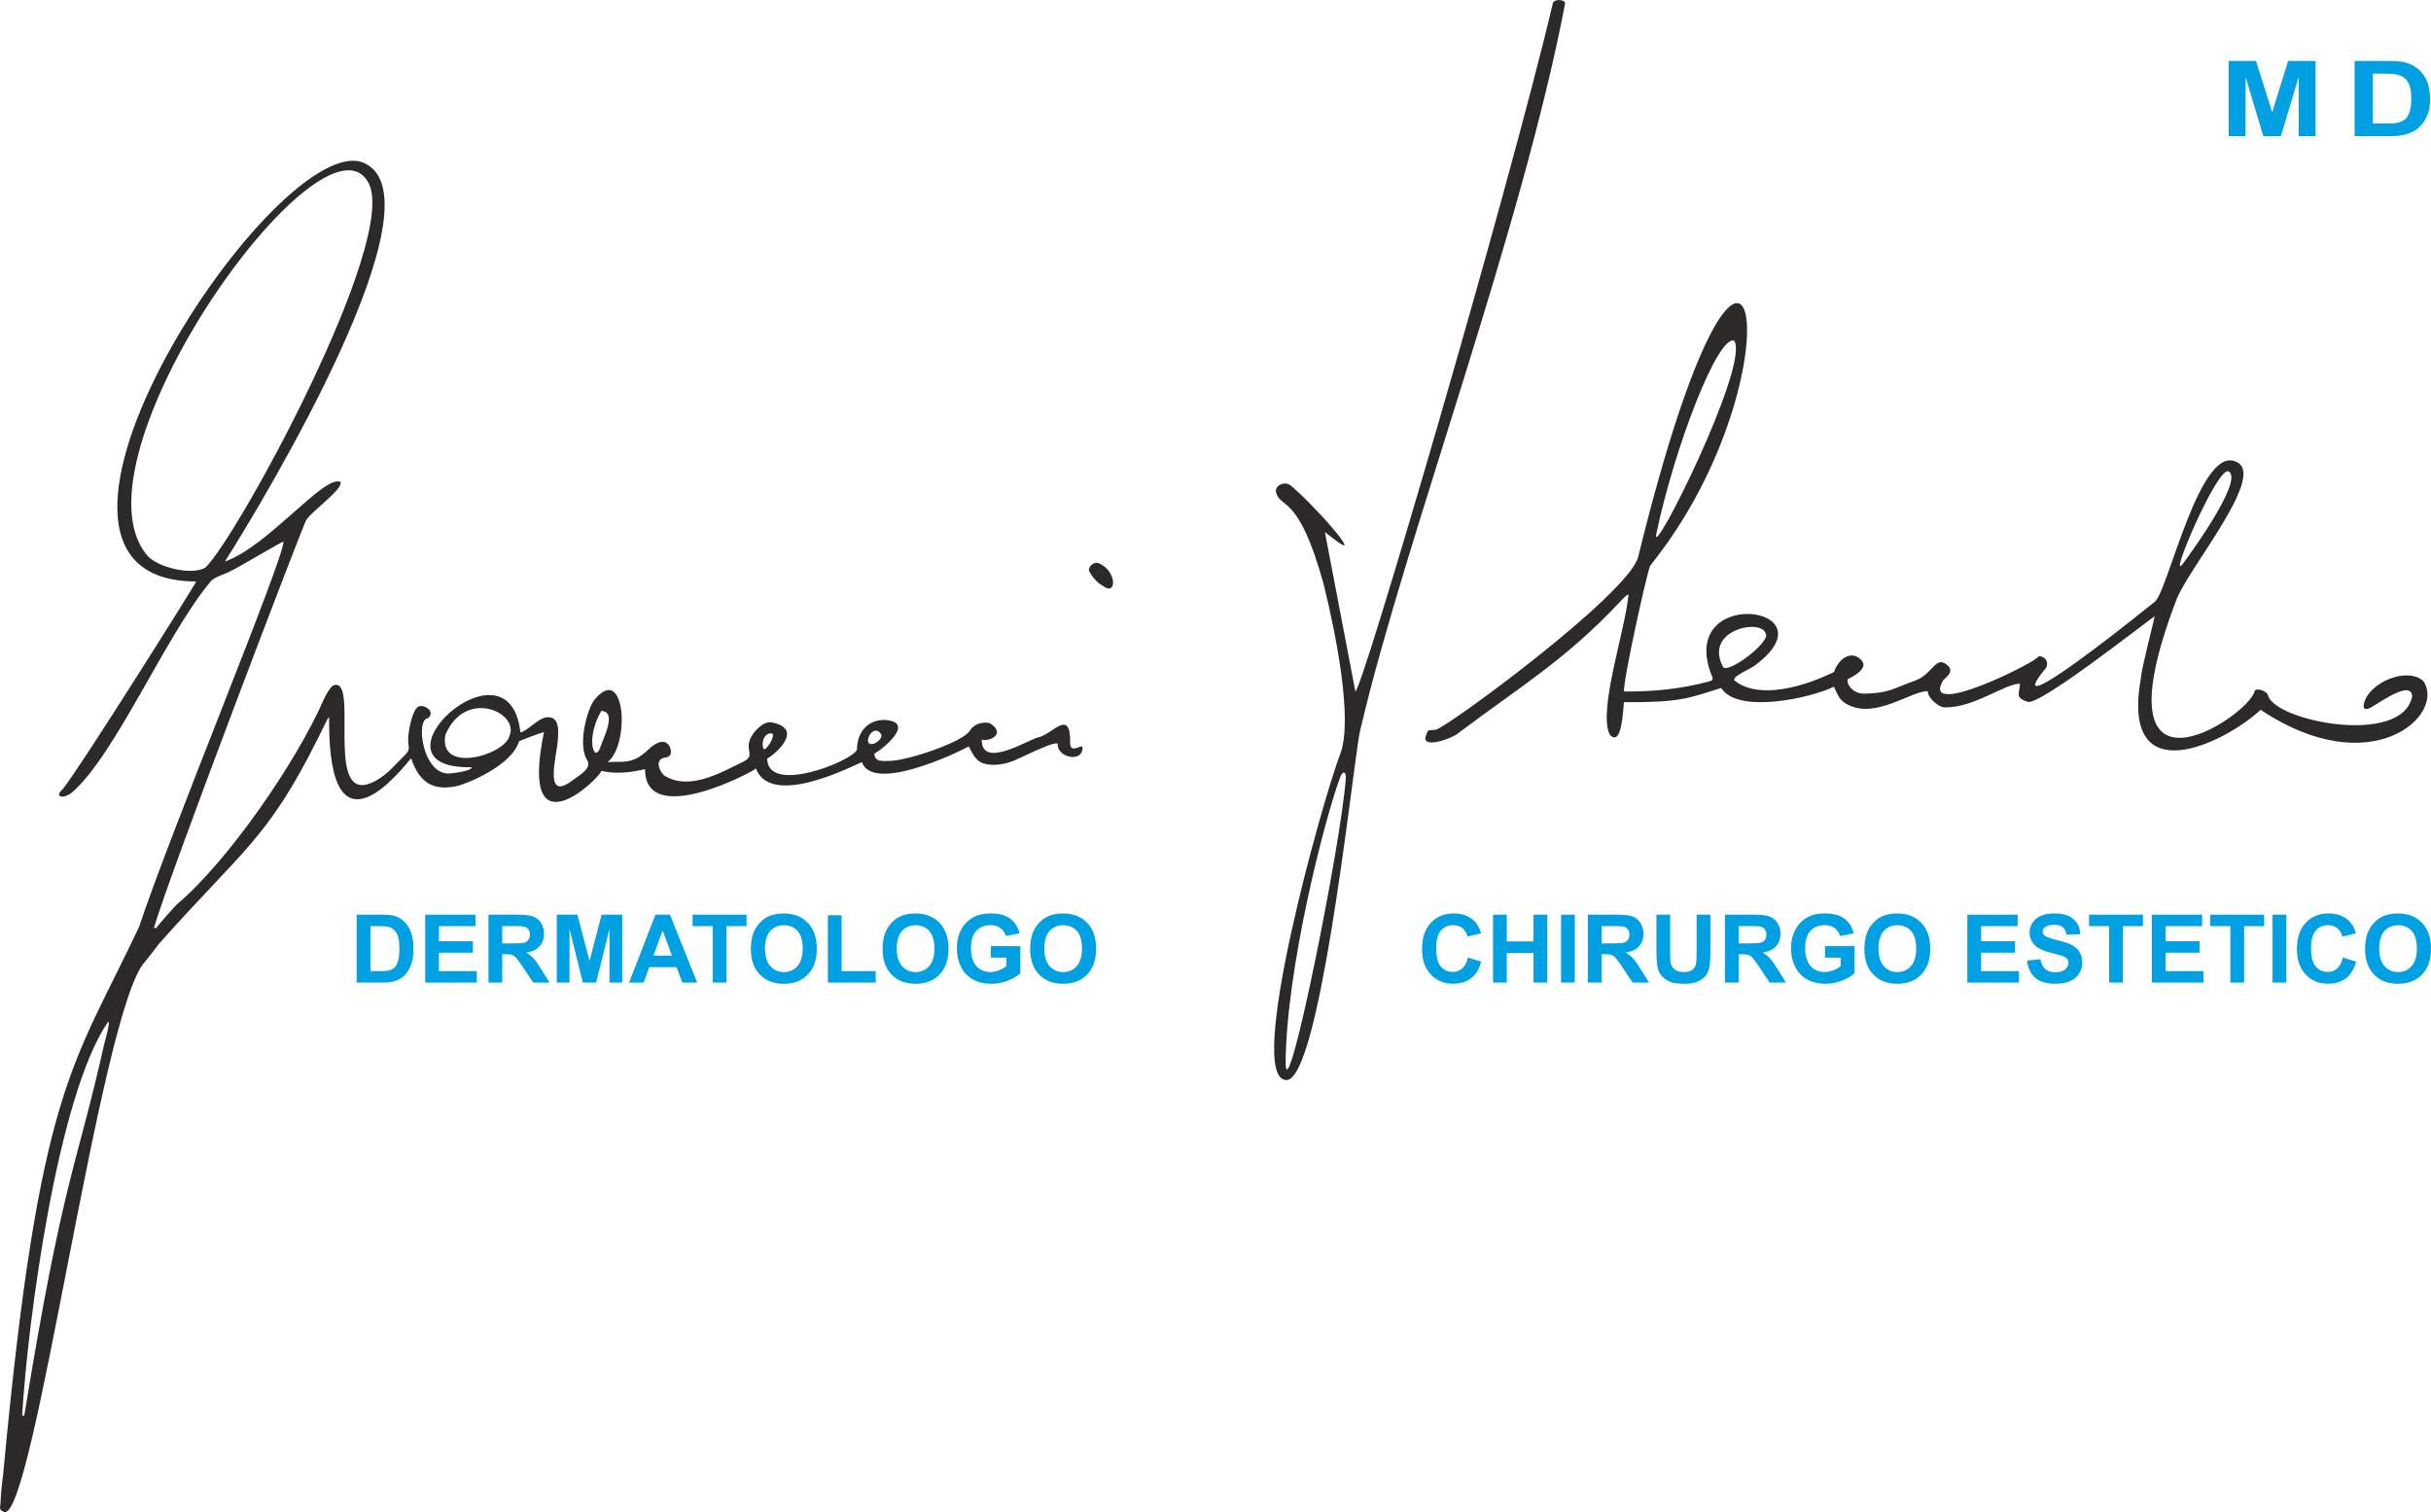 <?xml version="1.0" encoding="UTF-8"?>
<!DOCTYPE svg PUBLIC "-//W3C//DTD SVG 1.1//EN" "http://www.w3.org/Graphics/SVG/1.1/DTD/svg11.dtd">
<!-- Creator: CorelDRAW 2021 (64-Bit) -->
<svg xmlns="http://www.w3.org/2000/svg" xml:space="preserve" width="43.741mm" height="27.21mm" version="1.1" style="shape-rendering:geometricPrecision; text-rendering:geometricPrecision; image-rendering:optimizeQuality; fill-rule:evenodd; clip-rule:evenodd"
viewBox="0 0 1407.9 875.81"
 xmlns:xlink="http://www.w3.org/1999/xlink"
 xmlns:xodm="http://www.corel.com/coreldraw/odm/2003">
 <defs>
  <style type="text/css">
   <![CDATA[
    .fil0 {fill:#2B2A29}
    .fil1 {fill:#00A0E3;fill-rule:nonzero}
   ]]>
  </style>
 </defs>
 <g id="Livello_x0020_1">
  <g id="_2547912244800">
   <g>
    <path class="fil0" d="M14.08 819.89l-1.26 -0.16c3.34,-55.64 20.81,-186.53 49.94,-228.11 1.2,0.5 -2.15,11.94 -2.38,12.96 -16.01,71.78 -23.76,76.48 -46.31,215.32zm427.91 -386.57c0.96,3.38 8.12,-8.43 4.81,-8.58 -4.12,-0.2 -5.89,4.78 -4.81,8.58zm61.36 -2.76c2.64,1.79 8.43,-2.97 6.88,-5.48 -3.92,-5.78 -9.52,3.12 -6.88,5.48zm-245.42 -4.96c11.69,-27.49 43.19,-12.69 37.1,0.69 -2.6,10.87 -41.22,22.42 -37.1,-0.69zm90.29 -13.82c9.42,0.22 1,16.12 -0.27,20.27 -3.43,11.23 -9.37,-3.67 0.27,-20.27zm-262.72 -89.82c-48.21,-55.54 101.93,-264.82 127.94,-216.02 17.78,33.31 -76.27,205.48 -94.45,222.77 -8.1,4.84 -27.87,-0.28 -33.49,-6.75zm-5.01 214.98c-38.05,80.91 -57.73,91.96 -78.67,317.12 -0.47,2.91 -1.49,12.82 -1.48,15.7 0.01,3.26 -1.52,4.33 1.87,5.88 17.05,7.79 55.89,-292.17 81.92,-318.8 0.45,-0.47 8,-10.24 8.06,-10.36 48.66,-54.75 62.57,-60.26 91.65,-118.27 0.47,-0.93 5.63,-11.22 5.63,-11.34 0.96,-1.73 1.3,-1.63 1.14,0 -0.42,85.46 43.49,26.63 47.48,22.3 4.67,13.55 12.1,19.14 26.43,16.11 5.68,-1.2 31.77,-11.75 36.03,-25.81 0.61,-0.64 12.62,-5.04 14.51,-5.49 -14.81,71.5 31.61,27.59 33.25,22.5 7.64,1.82 16.2,1.12 25.27,-1 0,35.23 64.64,0.38 64.25,-0.44 8.85,24.16 60,-3.61 61.37,-3.61 6.24,17.72 54.2,-4.91 61.85,-9.1 1.98,3.63 3.79,8.36 8.67,9.87 5.34,1.66 12.21,0.51 17.66,-1.71 4.65,-1.9 26.2,-12.97 25.17,-9.17 0,7.3 14.44,10.84 14.44,1.45 -0.71,-2.06 -6.92,4.16 -7.22,-2.17 0.43,-21.17 -10.3,-5.13 -18.37,-3.58 -5.43,1.06 -33.01,18.88 -32.81,1.38 4.14,1.33 14.51,-3.3 4.73,-9.51 -4.2,-1.23 -9.41,0.55 -11.58,4.22 -3.98,6.75 -36.54,17.53 -46.45,17.58 -3.92,0.02 -8.87,0.9 -8.87,-4.31 1.23,0 23.38,-16.3 8.71,-19.09 -10.05,-1.91 -18.81,4.77 -18.81,16.93 -2.93,6.72 -51.98,26.31 -51.98,5.06 1.31,-0.03 23.39,-16.75 2.63,-20.89 -4.64,-0.93 -10.03,4.78 -11.96,8.49 -4.16,7.96 3.1,10.57 -4.87,14.45 -13.03,6.33 -30.86,16.69 -45.14,8.01 -1.34,-0.81 -3.62,-4.23 -3.54,-6.82 0.15,-4.69 5.73,-3.3 5.87,-4.66 3.22,-0.33 0.56,-15.77 -12.14,-3.47 -8.99,8.69 -15.09,6.38 -23.27,7.01 13.44,-10.78 10,-58.93 -8.26,-35.3 -4.62,7.78 -8.67,25.93 -3.71,33.96 3.15,5.09 -4.42,8.85 -8.06,11.67 -17.3,13.37 -9.57,-13.24 -8.87,-22.58 0.4,-5.37 1.4,-14.82 -6.8,-13.67 -4.65,0.65 -11.77,8.64 -14.83,8.64 -6.58,-58.88 -92.99,21.67 -28.15,20.22 -0.05,2.14 -10.82,3.67 -13.7,3.63 -15.04,-0.2 -18.84,-31.51 -11.74,-31.96 5.14,-4.06 -3.12,-8.94 -5.99,-6.4 -3.31,2.93 -5.34,13.84 -5.41,18.5 -0.08,5.29 1.82,5.67 -2.28,9.6 -4.89,4.69 -8.25,9.12 -13.87,12.84 -35.26,23.36 -10.86,-59.95 -27.19,-53.55 -1.73,0.68 -4.75,6.29 -5.46,7.91 -15.86,36.42 -55.63,93.98 -85.2,118.94 -1.25,1.23 -11.81,12.94 -11.83,13.62l-1.44 0c8.65,-29.98 86.48,-233.77 88.28,-236.41 3.79,-5.55 21.7,-18.04 19.73,-21.95 -9.27,-4.45 -41.94,37.36 -66.86,46.09 25.22,-39.81 126.18,-209.06 81,-230.62 -49,-23.41 -225.73,242.18 -97.6,242.18 0,0.72 -66.74,107.13 -77.44,120.42 -4.58,3.82 -0.79,6.09 5.07,2.14 25.41,-21.58 54.97,-92.22 81.02,-122.94 1.66,-1.95 8.17,-4.07 10.74,-5.33 6.18,-3.03 30.11,-17.4 31.15,-17.4 0,10.48 -65.44,168.21 -83.72,223.3z"/>
    <path class="fil0" d="M1022.6 367.07c3.09,4.19 -20.39,22.61 -24.55,19.49 -11.98,-21.98 22.63,-28.64 24.55,-19.49zm268.07 -94.05c9.44,5.08 -25.1,51.76 -26.68,53.74 -8.42,10.53 20.4,-57.12 26.68,-53.74zm-286.28 -75.68c9.12,14.19 -48.97,130.01 -45.12,111.73 10.66,-50.55 35.69,-115.4 45.12,-111.73zm243.44 159.59c0.02,1.16 -7.75,30.7 -7.93,35.76 -12.16,67.53 48.51,37.79 69.32,18.42 64.26,42.79 107.13,3 94.42,-16.45 -8.97,-8.79 -31.64,0.28 -34.58,12.9 -0.89,3.83 1.63,3.64 4.47,1.94 7.15,-4.26 22.97,-15.41 23.46,-6.17 -5.7,28.97 -79.07,14.46 -83.39,-0.41 -0.96,-3.31 -7.5,-4.61 -7.88,-2.61 -2.8,14.28 -94.22,75.35 -45.23,-53 6.89,-18.05 50.46,-69.78 35.8,-79.2 -21.71,-13.95 -40.55,74.2 -48.28,80.36 -9.03,7.22 -60.79,48.92 -68.76,48.92l-0.72 -0.72c0,-1.77 4.5,-7.65 5.62,-8.82 3.02,-3.13 1.03,-7.79 -3.45,-7.79 -0.05,2.8 -68.19,36.91 -55.56,14.29 0.9,-1.6 7.27,-4.97 2.79,-9 -6.92,-6.21 -8.46,5.07 -18.58,8.73 -13.2,4.78 -15.48,7.42 -29.56,7.65 -8.2,0.14 -11.29,-7.83 -9.19,-8.68 3.13,-1.31 11.58,-6.21 7.53,-10.6 -5.95,-6.48 -13.5,-0.75 -15.95,6.75 -23.37,11.34 -46.29,14.63 -57.91,4.69l0.27 -0.84c0.03,-1.6 9.56,-6 11.31,-7.28 48.26,-35.28 -46.49,-47.33 -24.13,6.49 0.5,1.2 -0.46,2.2 -1.85,2.4 -16.64,4.48 -33.06,6.01 -49.35,5.83 -0.49,-6.32 12.59,-65.95 15.12,-72.75 0.03,-0.08 3.82,-5.02 4.32,-5.61 85.26,-111.49 53.84,-265.19 -11.26,0.65 -6.6,22.34 -111.65,99.19 -117.11,99.84 -4.62,0.55 -4.52,-0.63 -5.9,3.92 -2.23,7.31 15.55,1.41 19.82,-2.63 35.62,-26.8 61.05,-41.68 92.53,-75.15 1.47,-1.57 6.16,-6.84 4.92,-2.98 -2.01,20.11 -17.64,66.29 -10.63,79.76 7.12,7.63 7.69,-15.27 8.17,-18.84 33.37,0.15 37.32,-2.36 56.34,-8.23 9.57,15.34 52.43,5.71 65.24,-0.77 2.46,4.9 2.9,8.17 9.14,10.95 16.11,7.16 35.6,-8.38 45.2,-8.38 0,3.71 6.01,9.32 9.71,9.42 16.71,0.46 35.12,-13.75 43.71,-13.75 0,5.15 -3.46,8.1 4.57,10.55 6.84,2.09 64.25,-42.96 73.38,-49.57z"/>
    <path class="fil0" d="M744.57 616.67c0,-54.66 22.76,-143.17 31.77,-167.06 1.66,-3.43 3.41,-2.69 3.06,1.44 -2.76,37.86 -33.47,190.48 -34.82,165.62zm154.79 -614.92c-25.32,107.68 -113.15,407.39 -114.46,398.44l-17.6 -92.05c1.51,1.12 10.7,8.68 11.36,7.67 0,-4.22 -27.84,-32.96 -32.12,-35.22 -2.72,-1.44 -7.69,0.03 -7.65,4.17 2.6,10.54 12.94,0.13 27.66,53.45 6.98,28.13 17.22,78.78 9.61,98.58 -10.47,27.23 -55.37,188.26 -31.18,188.75 18.91,0.38 36.99,-167.64 42.18,-199.77 0.35,-2.18 0.99,-4.34 1.51,-6.56 25.04,-106.07 92.54,-285.41 117.65,-416.66 0.92,-3.03 -6.17,-3.44 -6.96,-0.8z"/>
    <path class="fil0" d="M630.6 330.25c0,-2.41 3.13,-5.15 5.79,-4.02 10.69,4.52 10.47,19.59 2.2,13 -3.64,-2.12 -6.21,-5.2 -8,-8.98z"/>
   </g>
   <path class="fil1" d="M206.57 529.75l14.49 0c3.26,0 5.76,0.24 7.47,0.75 2.3,0.68 4.27,1.89 5.92,3.62 1.65,1.73 2.89,3.86 3.75,6.37 0.85,2.51 1.28,5.61 1.28,9.3 0,3.24 -0.4,6.03 -1.21,8.37 -0.98,2.87 -2.38,5.18 -4.2,6.95 -1.37,1.35 -3.23,2.39 -5.57,3.14 -1.75,0.56 -4.08,0.83 -7.01,0.83l-14.92 0 0 -39.34zm7.97 6.65l0 26.04 5.91 0c2.21,0 3.8,-0.13 4.78,-0.38 1.29,-0.32 2.35,-0.87 3.2,-1.64 0.85,-0.77 1.54,-2.03 2.07,-3.79 0.54,-1.76 0.8,-4.17 0.8,-7.21 0,-3.04 -0.26,-5.37 -0.8,-6.99 -0.53,-1.63 -1.28,-2.89 -2.24,-3.81 -0.96,-0.9 -2.18,-1.53 -3.66,-1.85 -1.1,-0.25 -3.27,-0.38 -6.49,-0.38l-3.55 0z"/>
   <polygon id="_1" class="fil1" points="246.25,569.09 246.25,529.75 275.37,529.75 275.37,536.4 254.21,536.4 254.21,545.14 273.88,545.14 273.88,551.78 254.21,551.78 254.21,562.44 276.14,562.44 276.14,569.09 "/>
   <path id="_2" class="fil1" d="M282.89 569.09l0 -39.34 16.73 0c4.2,0 7.26,0.36 9.16,1.06 1.92,0.7 3.43,1.96 4.58,3.76 1.14,1.81 1.72,3.87 1.72,6.2 0,2.96 -0.86,5.39 -2.59,7.32 -1.73,1.92 -4.31,3.13 -7.75,3.63 1.71,1 3.12,2.1 4.23,3.3 1.12,1.2 2.62,3.33 4.51,6.39l4.8 7.67 -9.5 0 -5.69 -8.59c-2.04,-3.05 -3.44,-4.97 -4.2,-5.77 -0.75,-0.79 -1.55,-1.34 -2.39,-1.63 -0.85,-0.29 -2.19,-0.44 -4.02,-0.44l-1.61 0 0 16.43 -7.97 0zm7.97 -22.69l5.88 0c3.81,0 6.18,-0.17 7.14,-0.49 0.94,-0.32 1.69,-0.88 2.22,-1.67 0.54,-0.79 0.8,-1.78 0.8,-2.96 0,-1.33 -0.36,-2.39 -1.06,-3.21 -0.7,-0.82 -1.7,-1.33 -2.98,-1.54 -0.65,-0.09 -2.58,-0.14 -5.8,-0.14l-6.2 0 0 10z"/>
   <polygon id="_3" class="fil1" points="322.46,569.09 322.46,529.75 334.39,529.75 341.44,556.58 348.41,529.75 360.37,529.75 360.37,569.09 353.01,569.09 352.98,538.12 345.22,569.09 337.57,569.09 329.85,538.12 329.82,569.09 "/>
   <path id="_4" class="fil1" d="M403.77 569.09l-8.58 0 -3.4 -8.95 -15.77 0 -3.27 8.95 -8.42 0 15.27 -39.34 8.41 0 15.76 39.34zm-14.56 -15.6l-5.47 -14.56 -5.31 14.56 10.77 0z"/>
   <polygon id="_5" class="fil1" points="412.78,569.09 412.78,536.4 401.13,536.4 401.13,529.75 432.34,529.75 432.34,536.4 420.74,536.4 420.74,569.09 "/>
   <path id="_6" class="fil1" d="M434.86 549.66c0,-4.01 0.61,-7.38 1.8,-10.11 0.89,-2.01 2.12,-3.81 3.66,-5.4 1.55,-1.59 3.24,-2.77 5.08,-3.55 2.46,-1.03 5.29,-1.55 8.49,-1.55 5.81,0 10.44,1.8 13.93,5.4 3.48,3.61 5.22,8.62 5.22,15.03 0,6.37 -1.73,11.35 -5.18,14.93 -3.45,3.6 -8.08,5.39 -13.85,5.39 -5.85,0 -10.51,-1.79 -13.97,-5.37 -3.45,-3.57 -5.18,-8.5 -5.18,-14.78zm8.19 -0.26c0,4.46 1.04,7.84 3.1,10.15 2.06,2.3 4.68,3.45 7.85,3.45 3.18,0 5.78,-1.14 7.82,-3.42 2.03,-2.29 3.05,-5.71 3.05,-10.28 0,-4.52 -0.99,-7.89 -2.98,-10.1 -1.98,-2.23 -4.61,-3.33 -7.89,-3.33 -3.28,0 -5.93,1.13 -7.93,3.37 -2.01,2.25 -3.01,5.64 -3.01,10.17z"/>
   <polygon id="_7" class="fil1" points="479.46,569.09 479.46,530.08 487.42,530.08 487.42,562.44 507.15,562.44 507.15,569.09 "/>
   <path id="_8" class="fil1" d="M511.15 549.66c0,-4.01 0.61,-7.38 1.8,-10.11 0.89,-2.01 2.12,-3.81 3.66,-5.4 1.55,-1.59 3.24,-2.77 5.08,-3.55 2.46,-1.03 5.29,-1.55 8.49,-1.55 5.81,0 10.44,1.8 13.92,5.4 3.48,3.61 5.22,8.62 5.22,15.03 0,6.37 -1.73,11.35 -5.18,14.93 -3.45,3.6 -8.07,5.39 -13.85,5.39 -5.85,0 -10.51,-1.79 -13.97,-5.37 -3.45,-3.57 -5.18,-8.5 -5.18,-14.78zm8.19 -0.26c0,4.46 1.04,7.84 3.1,10.15 2.06,2.3 4.68,3.45 7.85,3.45 3.18,0 5.78,-1.14 7.82,-3.42 2.03,-2.29 3.05,-5.71 3.05,-10.28 0,-4.52 -0.99,-7.89 -2.97,-10.1 -1.98,-2.23 -4.61,-3.33 -7.89,-3.33 -3.28,0 -5.93,1.13 -7.93,3.37 -2.01,2.25 -3.01,5.64 -3.01,10.17z"/>
   <path id="_9" class="fil1" d="M573.82 554.64l0 -6.65 17.08 0 0 15.69c-1.65,1.62 -4.07,3.04 -7.22,4.27 -3.15,1.23 -6.35,1.84 -9.59,1.84 -4.11,0 -7.69,-0.86 -10.75,-2.59 -3.05,-1.73 -5.35,-4.21 -6.89,-7.43 -1.54,-3.22 -2.31,-6.72 -2.31,-10.5 0,-4.1 0.86,-7.75 2.57,-10.94 1.72,-3.19 4.23,-5.64 7.54,-7.35 2.53,-1.31 5.66,-1.96 9.41,-1.96 4.88,0 8.7,1.02 11.45,3.08 2.74,2.06 4.5,4.89 5.29,8.51l-7.91 1.48c-0.55,-1.93 -1.59,-3.46 -3.12,-4.59 -1.52,-1.12 -3.42,-1.68 -5.71,-1.68 -3.46,0 -6.22,1.1 -8.26,3.31 -2.04,2.21 -3.07,5.48 -3.07,9.81 0,4.68 1.03,8.19 3.1,10.52 2.08,2.33 4.79,3.51 8.15,3.51 1.66,0 3.32,-0.33 4.99,-0.98 1.68,-0.65 3.11,-1.45 4.3,-2.38l0 -4.99 -9.06 0z"/>
   <path id="_10" class="fil1" d="M596.62 549.66c0,-4.01 0.61,-7.38 1.8,-10.11 0.89,-2.01 2.12,-3.81 3.66,-5.4 1.55,-1.59 3.24,-2.77 5.08,-3.55 2.46,-1.03 5.29,-1.55 8.49,-1.55 5.81,0 10.44,1.8 13.93,5.4 3.48,3.61 5.22,8.62 5.22,15.03 0,6.37 -1.73,11.35 -5.18,14.93 -3.45,3.6 -8.08,5.39 -13.85,5.39 -5.85,0 -10.51,-1.79 -13.97,-5.37 -3.45,-3.57 -5.18,-8.5 -5.18,-14.78zm8.19 -0.26c0,4.46 1.04,7.84 3.1,10.15 2.06,2.3 4.68,3.45 7.85,3.45 3.18,0 5.78,-1.14 7.82,-3.42 2.03,-2.29 3.05,-5.71 3.05,-10.28 0,-4.52 -0.99,-7.89 -2.98,-10.1 -1.98,-2.23 -4.61,-3.33 -7.89,-3.33 -3.28,0 -5.93,1.13 -7.93,3.37 -2.01,2.25 -3.01,5.64 -3.01,10.17z"/>
   <path class="fil1" d="M850.17 554.59l7.69 2.36c-1.18,4.33 -3.15,7.54 -5.9,9.65 -2.75,2.1 -6.23,3.15 -10.45,3.15 -5.23,0 -9.52,-1.79 -12.89,-5.36 -3.36,-3.57 -5.05,-8.45 -5.05,-14.65 0,-6.55 1.7,-11.64 5.07,-15.26 3.38,-3.63 7.83,-5.44 13.34,-5.44 4.82,0 8.73,1.43 11.73,4.27 1.8,1.69 3.13,4.1 4.03,7.26l-7.86 1.87c-0.47,-2.03 -1.44,-3.65 -2.91,-4.83 -1.48,-1.18 -3.28,-1.77 -5.38,-1.77 -2.92,0 -5.29,1.05 -7.11,3.14 -1.82,2.09 -2.73,5.48 -2.73,10.16 0,4.96 0.89,8.51 2.68,10.61 1.8,2.11 4.12,3.17 6.99,3.17 2.11,0 3.94,-0.67 5.46,-2.01 1.52,-1.35 2.62,-3.45 3.28,-6.33z"/>
   <polygon id="_1_0" class="fil1" points="864.68,569.09 864.68,529.75 872.64,529.75 872.64,545.24 888.14,545.24 888.14,529.75 896.1,529.75 896.1,569.09 888.14,569.09 888.14,551.89 872.64,551.89 872.64,569.09 "/>
   <polygon id="_2_1" class="fil1" points="904.08,569.09 904.08,529.75 912.05,529.75 912.05,569.09 "/>
   <path id="_3_2" class="fil1" d="M919.62 569.09l0 -39.34 16.73 0c4.2,0 7.26,0.36 9.16,1.06 1.92,0.7 3.43,1.96 4.58,3.76 1.14,1.81 1.72,3.87 1.72,6.2 0,2.96 -0.86,5.39 -2.59,7.32 -1.73,1.92 -4.31,3.13 -7.75,3.63 1.71,1 3.12,2.1 4.23,3.3 1.12,1.2 2.62,3.33 4.51,6.39l4.8 7.67 -9.5 0 -5.69 -8.59c-2.04,-3.05 -3.44,-4.97 -4.2,-5.77 -0.75,-0.79 -1.55,-1.34 -2.39,-1.63 -0.85,-0.29 -2.19,-0.44 -4.02,-0.44l-1.61 0 0 16.43 -7.97 0zm7.97 -22.69l5.88 0c3.81,0 6.18,-0.17 7.14,-0.49 0.94,-0.32 1.69,-0.88 2.22,-1.67 0.54,-0.79 0.8,-1.78 0.8,-2.96 0,-1.33 -0.36,-2.39 -1.06,-3.21 -0.7,-0.82 -1.7,-1.33 -2.98,-1.54 -0.65,-0.09 -2.58,-0.14 -5.8,-0.14l-6.2 0 0 10z"/>
   <path id="_4_3" class="fil1" d="M959.29 529.75l7.97 0 0 21.31c0,3.39 0.1,5.58 0.29,6.58 0.34,1.61 1.14,2.91 2.4,3.88 1.27,0.98 3.01,1.46 5.2,1.46 2.23,0 3.91,-0.46 5.05,-1.38 1.14,-0.93 1.81,-2.05 2.04,-3.4 0.23,-1.35 0.35,-3.57 0.35,-6.68l0 -21.77 7.97 0 0 20.68c0,4.73 -0.21,8.07 -0.64,10.02 -0.43,1.95 -1.22,3.6 -2.37,4.95 -1.14,1.35 -2.68,2.41 -4.61,3.2 -1.93,0.8 -4.44,1.2 -7.54,1.2 -3.74,0 -6.58,-0.43 -8.51,-1.3 -1.93,-0.87 -3.46,-2 -4.59,-3.39 -1.13,-1.39 -1.86,-2.84 -2.21,-4.37 -0.52,-2.25 -0.78,-5.58 -0.78,-9.99l0 -21.01z"/>
   <path id="_5_4" class="fil1" d="M998.97 569.09l0 -39.34 16.73 0c4.2,0 7.26,0.36 9.16,1.06 1.92,0.7 3.43,1.96 4.58,3.76 1.14,1.81 1.72,3.87 1.72,6.2 0,2.96 -0.86,5.39 -2.59,7.32 -1.73,1.92 -4.31,3.13 -7.75,3.63 1.71,1 3.12,2.1 4.23,3.3 1.12,1.2 2.62,3.33 4.51,6.39l4.8 7.67 -9.5 0 -5.69 -8.59c-2.04,-3.05 -3.44,-4.97 -4.2,-5.77 -0.75,-0.79 -1.55,-1.34 -2.39,-1.63 -0.85,-0.29 -2.19,-0.44 -4.02,-0.44l-1.61 0 0 16.43 -7.97 0zm7.97 -22.69l5.88 0c3.81,0 6.18,-0.17 7.13,-0.49 0.94,-0.32 1.69,-0.88 2.22,-1.67 0.54,-0.79 0.8,-1.78 0.8,-2.96 0,-1.33 -0.36,-2.39 -1.06,-3.21 -0.7,-0.82 -1.7,-1.33 -2.98,-1.54 -0.65,-0.09 -2.58,-0.14 -5.8,-0.14l-6.2 0 0 10z"/>
   <path id="_6_5" class="fil1" d="M1056.94 554.64l0 -6.65 17.08 0 0 15.69c-1.65,1.62 -4.07,3.04 -7.22,4.27 -3.15,1.23 -6.35,1.84 -9.59,1.84 -4.11,0 -7.69,-0.86 -10.75,-2.59 -3.05,-1.73 -5.35,-4.21 -6.89,-7.43 -1.54,-3.22 -2.31,-6.72 -2.31,-10.5 0,-4.1 0.86,-7.75 2.57,-10.94 1.72,-3.19 4.23,-5.64 7.54,-7.35 2.53,-1.31 5.66,-1.96 9.41,-1.96 4.88,0 8.7,1.02 11.45,3.08 2.74,2.06 4.5,4.89 5.29,8.51l-7.91 1.48c-0.55,-1.93 -1.59,-3.46 -3.12,-4.59 -1.52,-1.12 -3.42,-1.68 -5.71,-1.68 -3.46,0 -6.22,1.1 -8.26,3.31 -2.04,2.21 -3.07,5.48 -3.07,9.81 0,4.68 1.03,8.19 3.1,10.52 2.08,2.33 4.79,3.51 8.15,3.51 1.66,0 3.32,-0.33 4.99,-0.98 1.68,-0.65 3.11,-1.45 4.3,-2.38l0 -4.99 -9.06 0z"/>
   <path id="_7_6" class="fil1" d="M1079.73 549.66c0,-4.01 0.61,-7.38 1.8,-10.11 0.89,-2.01 2.12,-3.81 3.66,-5.4 1.55,-1.59 3.24,-2.77 5.08,-3.55 2.46,-1.03 5.29,-1.55 8.49,-1.55 5.81,0 10.44,1.8 13.93,5.4 3.48,3.61 5.22,8.62 5.22,15.03 0,6.37 -1.73,11.35 -5.18,14.93 -3.45,3.6 -8.08,5.39 -13.85,5.39 -5.85,0 -10.51,-1.79 -13.97,-5.37 -3.45,-3.57 -5.18,-8.5 -5.18,-14.78zm8.19 -0.26c0,4.46 1.04,7.84 3.1,10.15 2.06,2.3 4.68,3.45 7.85,3.45 3.18,0 5.78,-1.14 7.82,-3.42 2.03,-2.29 3.05,-5.71 3.05,-10.28 0,-4.52 -0.99,-7.89 -2.98,-10.1 -1.98,-2.23 -4.61,-3.33 -7.89,-3.33 -3.28,0 -5.93,1.13 -7.93,3.37 -2.01,2.25 -3.01,5.64 -3.01,10.17z"/>
   <polygon id="_8_7" class="fil1" points="1139.38,569.09 1139.38,529.75 1168.5,529.75 1168.5,536.4 1147.35,536.4 1147.35,545.14 1167.01,545.14 1167.01,551.78 1147.35,551.78 1147.35,562.44 1169.27,562.44 1169.27,569.09 "/>
   <path id="_9_8" class="fil1" d="M1173.94 556.34l7.74 -0.77c0.47,2.59 1.4,4.49 2.82,5.7 1.42,1.22 3.33,1.82 5.74,1.82 2.55,0 4.47,-0.54 5.76,-1.62 1.29,-1.08 1.94,-2.34 1.94,-3.79 0,-0.93 -0.28,-1.72 -0.82,-2.38 -0.54,-0.65 -1.49,-1.22 -2.85,-1.7 -0.93,-0.33 -3.03,-0.9 -6.33,-1.72 -4.24,-1.06 -7.22,-2.36 -8.93,-3.91 -2.4,-2.17 -3.6,-4.82 -3.6,-7.94 0,-2.01 0.57,-3.89 1.7,-5.64 1.13,-1.75 2.76,-3.08 4.9,-3.99 2.13,-0.91 4.7,-1.37 7.72,-1.37 4.91,0 8.63,1.09 11.11,3.28 2.49,2.19 3.79,5.1 3.92,8.75l-7.97 0.27c-0.34,-2.03 -1.06,-3.49 -2.17,-4.38 -1.11,-0.89 -2.77,-1.34 -4.99,-1.34 -2.29,0 -4.08,0.48 -5.37,1.43 -0.83,0.61 -1.26,1.43 -1.26,2.45 0,0.93 0.39,1.73 1.18,2.39 1,0.85 3.42,1.73 7.28,2.65 3.86,0.9 6.7,1.86 8.55,2.83 1.85,0.98 3.3,2.31 4.34,4 1.04,1.69 1.57,3.78 1.57,6.26 0,2.25 -0.62,4.37 -1.88,6.34 -1.25,1.97 -3.02,3.43 -5.31,4.38 -2.29,0.96 -5.14,1.44 -8.56,1.44 -4.97,0 -8.79,-1.15 -11.45,-3.44 -2.66,-2.29 -4.25,-5.63 -4.77,-10.02z"/>
   <polygon id="_10_9" class="fil1" points="1221.51,569.09 1221.51,536.4 1209.87,536.4 1209.87,529.75 1241.07,529.75 1241.07,536.4 1229.48,536.4 1229.48,569.09 "/>
   <polygon id="_11" class="fil1" points="1246.22,569.09 1246.22,529.75 1275.34,529.75 1275.34,536.4 1254.19,536.4 1254.19,545.14 1273.86,545.14 1273.86,551.78 1254.19,551.78 1254.19,562.44 1276.11,562.44 1276.11,569.09 "/>
   <polygon id="_12" class="fil1" points="1291.71,569.09 1291.71,536.4 1280.07,536.4 1280.07,529.75 1311.27,529.75 1311.27,536.4 1299.68,536.4 1299.68,569.09 "/>
   <polygon id="_13" class="fil1" points="1316.15,569.09 1316.15,529.75 1324.12,529.75 1324.12,569.09 "/>
   <path id="_14" class="fil1" d="M1356.85 554.59l7.69 2.36c-1.18,4.33 -3.15,7.54 -5.9,9.65 -2.75,2.1 -6.23,3.15 -10.45,3.15 -5.23,0 -9.52,-1.79 -12.89,-5.36 -3.36,-3.57 -5.05,-8.45 -5.05,-14.65 0,-6.55 1.7,-11.64 5.07,-15.26 3.38,-3.63 7.83,-5.44 13.34,-5.44 4.82,0 8.73,1.43 11.73,4.27 1.8,1.69 3.13,4.1 4.03,7.26l-7.86 1.87c-0.47,-2.03 -1.44,-3.65 -2.91,-4.83 -1.48,-1.18 -3.28,-1.77 -5.38,-1.77 -2.92,0 -5.29,1.05 -7.11,3.14 -1.82,2.09 -2.73,5.48 -2.73,10.16 0,4.96 0.89,8.51 2.68,10.61 1.8,2.11 4.12,3.17 6.99,3.17 2.11,0 3.94,-0.67 5.46,-2.01 1.52,-1.35 2.62,-3.45 3.28,-6.33z"/>
   <path id="_15" class="fil1" d="M1369.72 549.66c0,-4.01 0.61,-7.38 1.8,-10.11 0.89,-2.01 2.12,-3.81 3.66,-5.4 1.55,-1.59 3.24,-2.77 5.08,-3.55 2.46,-1.03 5.29,-1.55 8.49,-1.55 5.81,0 10.44,1.8 13.93,5.4 3.48,3.61 5.22,8.62 5.22,15.03 0,6.37 -1.73,11.35 -5.18,14.93 -3.45,3.6 -8.08,5.39 -13.85,5.39 -5.85,0 -10.51,-1.79 -13.97,-5.37 -3.45,-3.57 -5.18,-8.5 -5.18,-14.78zm8.19 -0.26c0,4.46 1.04,7.84 3.1,10.15 2.06,2.3 4.68,3.45 7.85,3.45 3.18,0 5.78,-1.14 7.82,-3.42 2.03,-2.29 3.05,-5.71 3.05,-10.28 0,-4.52 -0.99,-7.89 -2.98,-10.1 -1.98,-2.23 -4.61,-3.33 -7.89,-3.33 -3.28,0 -5.93,1.13 -7.93,3.37 -2.01,2.25 -3.01,5.64 -3.01,10.17z"/>
   <g>
    <polygon class="fil1" points="1290.72,78.89 1290.72,35.3 1306.56,35.3 1315.93,65.03 1325.18,35.3 1341.06,35.3 1341.06,78.89 1331.28,78.89 1331.25,44.57 1320.95,78.89 1310.78,78.89 1300.53,44.57 1300.49,78.89 "/>
    <path class="fil1" d="M1363.66 35.3l19.24 0c4.34,0 7.65,0.27 9.92,0.83 3.05,0.75 5.68,2.09 7.85,4.02 2.19,1.92 3.85,4.27 4.99,7.06 1.13,2.78 1.7,6.22 1.7,10.3 0,3.59 -0.53,6.68 -1.6,9.27 -1.3,3.18 -3.16,5.74 -5.58,7.7 -1.83,1.49 -4.29,2.65 -7.39,3.48 -2.32,0.62 -5.42,0.92 -9.31,0.92l-19.81 0 0 -43.59zm10.58 7.36l0 28.86 7.85 0c2.93,0 5.04,-0.14 6.34,-0.42 1.72,-0.35 3.13,-0.96 4.24,-1.82 1.13,-0.85 2.05,-2.25 2.75,-4.2 0.72,-1.95 1.07,-4.62 1.07,-7.99 0,-3.37 -0.35,-5.94 -1.07,-7.75 -0.7,-1.81 -1.71,-3.21 -2.98,-4.22 -1.28,-1 -2.89,-1.69 -4.87,-2.05 -1.46,-0.27 -4.34,-0.42 -8.62,-0.42l-4.72 0z"/>
   </g>
  </g>
 </g>
</svg>
